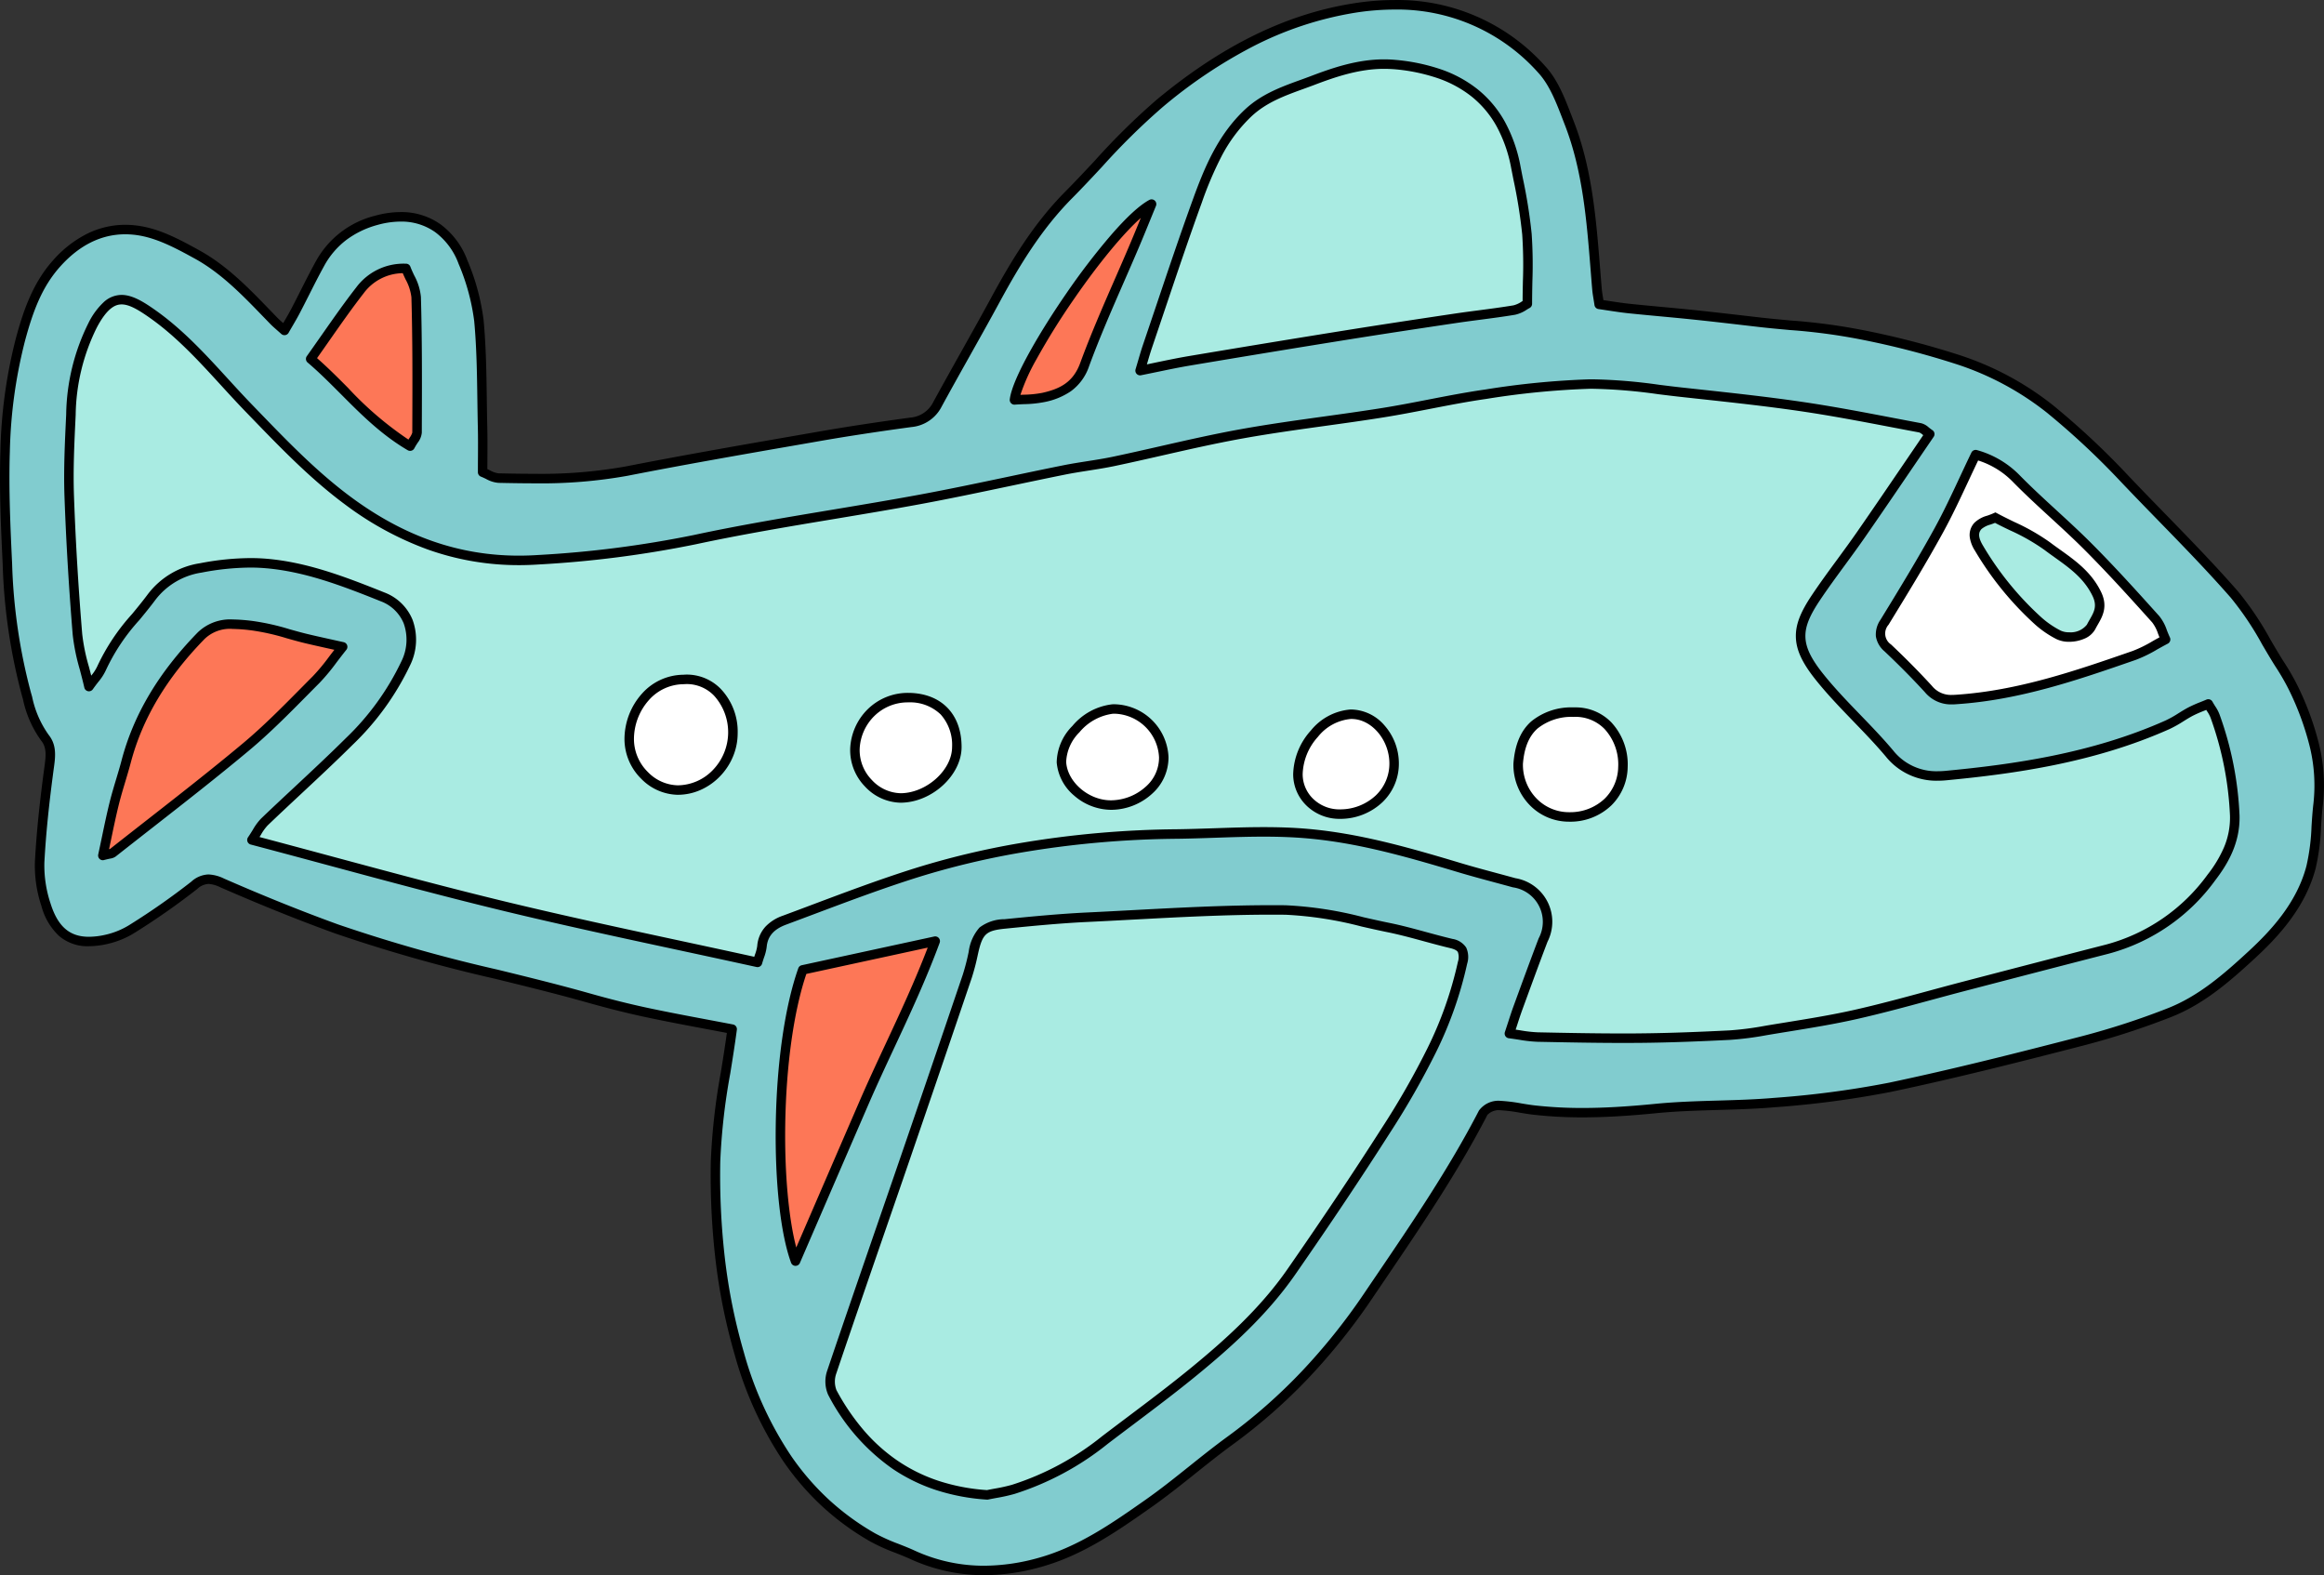 <svg xmlns="http://www.w3.org/2000/svg" width="367.669" height="249.165" viewBox="0 0 367.669 249.165"><rect x="0" y="0" width="367.669" height="249.165" fill="#333333" stroke="none"/><g transform="translate(0.749 0.75)"><path d="M354.443,130.974a6.435,6.435,0,0,0-.717-1.376c-.135-.216-.283-.454-.44-.729l-.468-.822-.87.37c-.316.134-.621.256-.919.376a20.527,20.527,0,0,0-1.947.861c-.555.292-1.083.62-1.593.937a17.2,17.2,0,0,1-2.006,1.127c-11.653,5.2-24.091,6.936-34.719,7.946a8.648,8.648,0,0,1-8-3.083c-1.657-1.978-3.473-3.857-5.227-5.674-2-2.068-4.063-4.207-5.864-6.463-3.753-4.7-3.413-6.946-.489-11.3,1.263-1.881,2.632-3.749,3.955-5.557,1.047-1.429,2.131-2.907,3.162-4.393,2.541-3.661,4.992-7.262,7.586-11.073q1.63-2.394,3.281-4.816l.6-.883-.887-.6c-.219-.147-.4-.292-.565-.421a3.1,3.1,0,0,0-1.339-.729q-2.177-.406-4.354-.825c-4.625-.883-9.409-1.8-14.153-2.5-5.513-.818-11.14-1.429-16.582-2.02l-2.825-.307c-1.18-.13-2.362-.277-3.543-.423a80.82,80.82,0,0,0-11.064-.863,130.108,130.108,0,0,0-16.553,1.617c-3.026.431-6.068,1.023-9.009,1.593-2.379.462-4.841.94-7.264,1.328-3.1.495-6.259.934-9.319,1.359-4.264.593-8.673,1.2-12.989,1.979s-8.65,1.76-12.844,2.714c-2.44.554-4.963,1.128-7.449,1.653-1.352.285-2.756.5-4.114.718-1.253.2-2.549.4-3.824.656-2.883.579-5.76,1.186-8.638,1.792-4.659.982-9.477,2-14.232,2.874-4.475.825-9.045,1.587-13.464,2.323-7.256,1.209-14.758,2.46-22.078,4.03a168.822,168.822,0,0,1-24.613,3.155c-10.5.7-20.1-2.264-29.325-9.074-5.332-3.936-9.976-8.739-14.467-13.383l-1.106-1.144c-1.318-1.36-2.626-2.789-3.89-4.172-3.513-3.841-7.146-7.814-11.541-10.91-2.177-1.534-4.314-2.867-6.5-2.342-1.685.405-3.128,1.842-4.543,4.523a33.686,33.686,0,0,0-3.544,14.557l-.018.4c-.2,4.146-.4,8.434-.249,12.66.254,7.1.693,14.453,1.3,21.847a32.075,32.075,0,0,0,1.12,5.506c.241.919.492,1.869.724,2.886l.532,2.329,1.373-1.955c.309-.439.595-.809.851-1.141a8.663,8.663,0,0,0,1.256-1.954,31.156,31.156,0,0,1,5.235-7.827c.854-1.037,1.738-2.109,2.556-3.218a11.006,11.006,0,0,1,7.117-4.189,37.385,37.385,0,0,1,10.011-.692c6.064.509,11.8,2.658,18.133,5.2a5.993,5.993,0,0,1,3.475,3.327,7.382,7.382,0,0,1-.376,5.8,41.116,41.116,0,0,1-8.733,12.048c-2.628,2.608-5.387,5.185-8.055,7.676-1.75,1.634-3.559,3.323-5.319,5.01a8.988,8.988,0,0,0-1.355,1.836c-.217.351-.46.743-.756,1.178l-.844,1.241,1.451.383q6.274,1.658,12.414,3.323c9.436,2.541,18.348,4.943,27.5,7.158,9.221,2.231,18.672,4.263,27.812,6.229q6.132,1.318,12.291,2.663l.972.214.277-.955c.1-.35.2-.659.3-.943a7.713,7.713,0,0,0,.445-1.78c.14-1.562,1.025-2.564,2.869-3.249q2.205-.819,4.407-1.65c5.374-2.021,10.93-4.11,16.477-5.853a126.471,126.471,0,0,1,16.224-3.88,154.525,154.525,0,0,1,24.625-2.181c2.02-.026,4.069-.1,6.05-.163a120.157,120.157,0,0,1,14.439.092c7.924.693,15.426,2.806,23.71,5.292,2.017.605,4.079,1.161,6.072,1.7q1.391.375,2.781.755a5.2,5.2,0,0,1,3.874,7.656c-1.328,3.488-2.63,7.05-3.889,10.494l-.11.3c-.292.8-.552,1.605-.854,2.536-.15.464-.311.96-.491,1.506l-.406,1.222,1.277.165c.583.075,1.12.158,1.624.236a22.334,22.334,0,0,0,2.972.329c4.171.086,8.807.181,13.455.181q1.352,0,2.7-.011c5.025-.044,10.029-.265,14.26-.474a50.315,50.315,0,0,0,5.845-.746c1.152-.194,2.3-.381,3.458-.568,3.584-.581,7.288-1.183,10.9-2,3.88-.879,7.776-1.935,11.543-2.956,1.84-.5,3.679-1,5.523-1.479q11.373-2.965,22.752-5.9a30.9,30.9,0,0,0,16.993-11.689c1.891-2.471,4.045-5.9,3.927-10.479a53.687,53.687,0,0,0-3.172-16.053M258.7,139.346c-.1,3.95-3.109,6.77-7.313,6.857a6.873,6.873,0,0,1-4.979-1.976,7.322,7.322,0,0,1-2.16-5.278c.361-4.829,2.734-7.05,7.69-7.2a6.1,6.1,0,0,1,4.628,1.755,7.925,7.925,0,0,1,2.134,5.843m-36.2-.633c.056,3.931-3.138,6.959-7.429,7.043a5.659,5.659,0,0,1-4.11-1.586A5.118,5.118,0,0,1,209.4,140.5c-.009-3.994,3.743-8.32,7.3-8.415h.112a5.106,5.106,0,0,1,3.5,1.527,7.246,7.246,0,0,1,2.183,5.1m-36.44-.865a5.8,5.8,0,0,1-2.007,4.409,7.983,7.983,0,0,1-5.136,2.068c-3.394.089-6.753-2.716-6.925-5.785A6.7,6.7,0,0,1,174,134.094a7.961,7.961,0,0,1,5.045-2.834q.134-.006.268-.006a6.717,6.717,0,0,1,4.514,1.838,6.845,6.845,0,0,1,2.228,4.756m-44.846,3.41a6.44,6.44,0,0,1-1.894-4.742,7.354,7.354,0,0,1,7.351-7.062h.147c4.14.081,6.51,2.545,6.5,6.761-.006,3.448-3.837,6.908-7.734,6.985a6.056,6.056,0,0,1-4.372-1.943M103.611,135c.046-4.642,3.428-8.419,7.54-8.419l.092,0c.157-.013.313-.021.469-.021a5.639,5.639,0,0,1,3.825,1.542,7.9,7.9,0,0,1,2.35,5.947,8,8,0,0,1-7.655,7.9h-.009a6.477,6.477,0,0,1-4.5-2.016A7.016,7.016,0,0,1,103.611,135" transform="translate(-3.749 -18.793)" fill="#a9ebe2"/><path d="M282.506,206.046c-1.372-.325-2.767-.705-4.116-1.072-1.925-.524-3.916-1.066-5.918-1.472-1.329-.27-2.69-.578-4.006-.877a59.775,59.775,0,0,0-12.387-1.91c-8.108-.09-16.348.347-24.313.773-2.372.127-4.744.254-7.116.367-4.312.206-8.655.621-13.1,1.064-3.9.389-5.069,1.45-5.956,5.4l-.029.132a34.416,34.416,0,0,1-.91,3.487c-3.326,9.811-6.625,19.478-9.807,28.734q-1.9,5.542-3.822,11.082c-2.574,7.454-5.237,15.162-7.806,22.761a5.51,5.51,0,0,0,.152,4.059c5.589,10.381,14.132,16.024,25.389,16.773l.145.01.142-.03c.423-.089.85-.167,1.276-.246a28.457,28.457,0,0,0,2.909-.646,45.642,45.642,0,0,0,14.833-7.964q2-1.522,4.005-3.027c3.413-2.568,6.942-5.224,10.3-7.987,5.1-4.194,10.928-9.356,15.431-15.838,5.651-8.137,10.536-15.442,14.932-22.333,5.135-8.05,10.182-16.886,12.32-26.947.348-1.636.372-3.6-2.557-4.3" transform="translate(-53.39 -58.584)" fill="#a9ebe2"/><path d="M253.21,57.072c-.274.8-.506,1.6-.775,2.516-.13.442-.266.909-.418,1.411l-.512,1.695,1.736-.346c.93-.186,1.817-.37,2.675-.547,1.753-.363,3.41-.707,5.053-.984,8.378-1.408,16.537-2.75,24.253-3.987,6.145-.984,12.179-1.894,17.784-2.73,1.294-.193,2.59-.363,3.888-.532,1.808-.237,3.676-.482,5.514-.788a5.591,5.591,0,0,0,1.976-.856c.145-.089.276-.172.392-.229l.588-.293v-.658c0-1.195.023-2.362.045-3.51a72.81,72.81,0,0,0-.114-7.6,82.532,82.532,0,0,0-1.42-8.911q-.175-.886-.346-1.771c-2.008-10.42-8.559-16.016-20.028-17.106-4.994-.476-9.43,1.011-13.548,2.575-.557.212-1.119.415-1.68.619-3.066,1.111-6.236,2.26-8.9,4.761-4.32,4.062-6.455,9.279-8.272,14.275-2.023,5.564-3.941,11.265-5.8,16.778q-1.046,3.108-2.1,6.215" transform="translate(-73.412 -3.432)" fill="#a9ebe2"/><path d="M418.569,125.607l-.2.331a3.827,3.827,0,0,0,.691,5.372c2.361,2.233,4.449,4.346,6.384,6.459a5.648,5.648,0,0,0,4.543,2.02c.208,0,.423-.008.644-.022,10.127-.655,19.471-3.9,28.507-7.034a21.367,21.367,0,0,0,3.458-1.687c.527-.3,1.068-.6,1.641-.9l.91-.471-.438-.927c-.177-.374-.323-.746-.464-1.1a7.532,7.532,0,0,0-1.267-2.347c-3.588-4-7.112-7.888-10.788-11.568-1.769-1.771-3.636-3.486-5.443-5.144-1.994-1.83-4.055-3.723-5.967-5.678a15.349,15.349,0,0,0-6.765-3.95l-.875-.274-.4.826c-.627,1.3-1.226,2.58-1.818,3.846-1.316,2.816-2.558,5.476-3.98,8.066-2.635,4.8-5.552,9.571-8.372,14.181m16.281-13.654a3.618,3.618,0,0,1,1.3-.629c.193-.069.392-.139.592-.217.76.4,1.521.768,2.261,1.129a32.073,32.073,0,0,1,5.35,3.036c.542.411,1.1.807,1.651,1.2,2.363,1.688,4.595,3.283,5.908,6,.7,1.45.217,2.287-.448,3.446-.155.269-.309.538-.448.812a2.057,2.057,0,0,1-1.2.816,3.658,3.658,0,0,1-2.534-.028,14.152,14.152,0,0,1-2.919-1.99,48.438,48.438,0,0,1-9.217-11.3c-.828-1.365-.631-1.9-.295-2.285" transform="translate(-121.886 -28.806)" fill="#fff"/><path d="M53.94,149.373q.944-.954,1.889-1.9a32.351,32.351,0,0,0,2.753-3.307c.467-.612.967-1.268,1.537-1.977l1.064-1.327-1.659-.374c-.832-.188-1.575-.353-2.259-.5-1.352-.3-2.471-.548-3.584-.818-.9-.218-1.823-.477-2.714-.728A37.087,37.087,0,0,0,44.94,137.1l-.126-.014c-2.743-.3-6.156-.663-8.722,1.975-6.2,6.379-10.156,13.024-12.083,20.315-.262.991-.564,2-.857,2.974-.361,1.205-.735,2.451-1.045,3.7-.443,1.791-.822,3.6-1.224,5.524-.183.876-.372,1.78-.576,2.725l-.364,1.686,1.67-.434c.42-.109.717-.173.933-.22a2.257,2.257,0,0,0,1.023-.393q2.9-2.287,5.814-4.556c5.042-3.939,10.256-8.011,15.253-12.184,3.288-2.746,6.347-5.838,9.305-8.827" transform="translate(-5.821 -39.954)" fill="#fd7757"/><path d="M191.146,225.611c2.478-5.311,5.04-10.8,7.207-16.665l.671-1.817L175.6,212.208l-.2.558c-4.632,13.088-4.569,37.456-1.139,46.792l.916,2.5,4.487-10.374c2.483-5.741,4.936-11.416,7.4-17.09,1.3-3,2.718-6.041,4.088-8.977" transform="translate(-50.145 -60.459)" fill="#fd7757"/><path d="M72.358,78.6c3.142,3.157,6.391,6.423,10.6,8.887l.954.559.52-.976c.176-.331.356-.61.513-.854a3.312,3.312,0,0,0,.707-1.768l0-1.39c.024-6.583.049-13.39-.145-20.088a9.106,9.106,0,0,0-1.1-3.55c-.217-.464-.421-.9-.58-1.328l-.255-.684-.729-.007a9.715,9.715,0,0,0-8.135,3.889c-1.876,2.41-3.6,4.874-5.429,7.484-.778,1.111-1.567,2.238-2.383,3.381l-.567.8.745.632c1.842,1.561,3.589,3.318,5.28,5.017" transform="translate(-19.362 -16.755)" fill="#fd7757"/><path d="M226.611,75.53a18.6,18.6,0,0,0,3.308-.341c2.763-.623,5.787-1.8,7.269-5.845,1.645-4.485,3.6-8.96,5.489-13.286.845-1.936,1.691-3.873,2.514-5.817.608-1.437,1.2-2.881,1.787-4.326l1.914-4.669-2.606,1.392c-6.547,3.5-21.508,25.77-22.243,31.783l-.158,1.289,1.3-.1c.479-.038.957-.058,1.432-.078" transform="translate(-65.35 -12.039)" fill="#fd7757"/><path d="M115.083,162.037c-4.423-.852-8.927-1.653-13.4-2.6-3.126-.664-6.231-1.452-9.307-2.322-13.268-3.749-26.892-6.219-39.887-10.928-6.107-2.213-12.134-4.669-18.087-7.269-1.764-.77-2.8-.934-4.418.374a111.257,111.257,0,0,1-9.756,6.832A13.068,13.068,0,0,1,16,147.855c-4.979,1.087-7.924-.553-9.469-5.462a19.7,19.7,0,0,1-1.012-6.8c.273-5.11.856-10.212,1.546-15.287.222-1.634.317-3.087-.719-4.37-1.661-2.058-2.226-4.465-2.937-6.961A90.162,90.162,0,0,1,.424,88.444C-.139,76.584-.656,64.637,2.487,52.955c1.175-4.369,2.634-8.6,5.739-12.058,3.6-4.011,8.132-6.078,13.407-5.1,3.06.569,6.009,2.169,8.79,3.7,4.754,2.617,8.385,6.639,12.13,10.482.443.454.941.854,1.7,1.536.646-1.128,1.227-2.073,1.74-3.053,1.309-2.5,2.53-5.052,3.892-7.526A13.933,13.933,0,0,1,58.8,34.094c6.2-1.712,11.321.607,13.7,6.628a34.351,34.351,0,0,1,2.511,9.247c.521,5.6.445,11.265.58,16.9.055,2.294.009,4.589.009,7.076a8.61,8.61,0,0,0,2.5.921c6.8.141,13.569.215,20.315-1.108,10.156-1.993,20.361-3.74,30.558-5.515,4.772-.831,9.567-1.542,14.366-2.193a5.212,5.212,0,0,0,4.224-2.869c3.014-5.524,6.157-10.977,9.159-16.507,3.252-5.988,6.782-11.758,11.626-16.633,4.776-4.806,9.136-10.1,14.319-14.409C191.643,8.181,201.7,2.4,213.427.529c11.455-1.828,21.742,1.006,29.753,9.712,2.063,2.242,3.181,5.478,4.326,8.416,3.3,8.468,3.644,17.47,4.411,26.386.055.627.182,1.248.346,2.341,1.56.222,3.148.5,4.746.665,3.413.359,6.835.639,10.248,1,3.438.36,6.87.77,10.3,1.166,5.326.613,10.738.821,15.958,1.936,10.624,2.27,21.217,4.6,30.066,11.8a122.792,122.792,0,0,1,11.71,10.935c5.816,6.139,11.89,12.048,17.451,18.407,2.8,3.206,4.735,7.178,7.033,10.822a38.289,38.289,0,0,1,2.29,3.954c2.765,5.83,4.711,11.842,3.923,18.444-.394,3.3-.283,6.721-1.117,9.9-1.475,5.617-5.173,9.977-9.359,13.845-3.963,3.663-8.072,7.248-13.174,9.224a121.151,121.151,0,0,1-13.447,4.375c-10.172,2.626-20.363,5.217-30.639,7.383a151.624,151.624,0,0,1-18.27,2.418c-6.239.536-12.546.326-18.775.941a91.164,91.164,0,0,1-19.183.256c-1.9-.213-3.79-.689-5.692-.74a3.118,3.118,0,0,0-2.442,1.157c-5.26,10.173-11.8,19.53-18.2,28.984a90.751,90.751,0,0,1-21.8,22.849c-4.422,3.218-8.531,6.874-13,10.013-5.338,3.745-10.693,7.488-17.155,9.285-6.915,1.923-13.591,1.767-20.16-1.227-2.079-.947-4.308-1.616-6.279-2.743-11.367-6.5-17.5-16.885-21.075-29.03a101.5,101.5,0,0,1-3.769-30.421c.113-6.743,1.638-13.462,2.63-20.941M348.615,110.6c-1.011.429-1.932.75-2.786,1.2-1.243.655-2.383,1.523-3.661,2.093-11.151,4.978-23.032,6.891-35.051,8.033a9.733,9.733,0,0,1-8.91-3.458c-3.523-4.2-7.691-7.877-11.107-12.157-3.957-4.958-3.8-7.7-.54-12.558,2.274-3.388,4.8-6.609,7.126-9.963,3.628-5.224,7.185-10.5,10.864-15.883-.689-.465-1.064-.9-1.505-.986-6.148-1.149-12.284-2.4-18.468-3.319-6.429-.953-12.9-1.612-19.366-2.322-4.819-.528-9.658-1.349-14.477-1.28a129.977,129.977,0,0,0-16.419,1.606c-5.447.777-10.821,2.049-16.256,2.918-7.418,1.186-14.9,2.008-22.288,3.335-6.8,1.219-13.5,2.934-20.26,4.36-2.629.554-5.313.846-7.948,1.377-7.633,1.534-15.231,3.258-22.887,4.67-11.826,2.18-23.762,3.826-35.512,6.347A172.3,172.3,0,0,1,84.4,87.791c-11.231.753-21.016-2.628-30.027-9.279-5.836-4.307-10.719-9.5-15.705-14.642C33.7,58.748,29.26,53.054,23.387,48.916c-3.872-2.728-6.478-3.9-9.489,1.808a33.061,33.061,0,0,0-3.422,14.112c-.2,4.319-.421,8.654-.267,12.968q.391,10.909,1.3,21.8c.212,2.573,1.1,5.089,1.821,8.242a18.907,18.907,0,0,0,1.993-2.889c1.794-4.366,5.19-7.579,7.92-11.272a12.117,12.117,0,0,1,7.776-4.6,38.888,38.888,0,0,1,10.3-.707c6.44.541,12.5,2.888,18.44,5.276C64.1,95.4,65.4,99.876,63.421,104.207a42.3,42.3,0,0,1-8.95,12.361c-4.364,4.331-8.946,8.443-13.387,12.7a19.749,19.749,0,0,0-1.967,2.845c13.623,3.6,26.7,7.283,39.9,10.476,13.25,3.206,26.618,5.923,40.08,8.887a15.614,15.614,0,0,0,.707-2.522c.2-2.261,1.683-3.455,3.558-4.151,6.951-2.582,13.867-5.3,20.936-7.521a127.169,127.169,0,0,1,16.361-3.914,156.72,156.72,0,0,1,24.793-2.2c6.867-.09,13.733-.666,20.6-.067,8.2.717,16.075,2.978,23.923,5.333,2.924.877,5.885,1.634,8.829,2.447,4.537,1.252,6.253,4.681,4.585,9.057-1.365,3.582-2.679,7.182-3.994,10.782-.43,1.176-.794,2.377-1.336,4.012,1.779.229,3.128.528,4.482.555,5.375.11,10.751.217,16.126.169,4.741-.042,9.482-.238,14.217-.472a49.317,49.317,0,0,0,5.722-.731c4.774-.806,9.58-1.488,14.3-2.557,5.719-1.3,11.356-2.947,17.033-4.426q11.374-2.966,22.755-5.9a29.889,29.889,0,0,0,16.414-11.3c2.062-2.694,3.813-5.789,3.71-9.806a53.378,53.378,0,0,0-3.118-15.743,13.3,13.3,0,0,0-1.072-1.918M155.446,235.71c1.369-.285,2.764-.476,4.1-.871a45.1,45.1,0,0,0,14.491-7.79c4.776-3.642,9.641-7.179,14.279-10.991,5.641-4.636,11.041-9.589,15.232-15.624,5.1-7.342,10.1-14.761,14.909-22.3,5.282-8.281,10.1-16.811,12.177-26.6.382-1.8.009-2.624-1.762-3.044-3.346-.793-6.634-1.855-10-2.537-5.375-1.089-10.784-2.7-16.194-2.765-10.45-.119-20.913.639-31.366,1.139-4.355.208-8.7.627-13.042,1.06-3.509.351-4.249,1.122-5.025,4.581a36.192,36.192,0,0,1-.969,3.728q-4.875,14.378-9.808,28.737c-3.876,11.279-7.806,22.54-11.626,33.839a4.515,4.515,0,0,0,.08,3.216c5.246,9.741,13.189,15.462,24.525,16.216m85.444-188.4c0-3.877.235-7.47-.066-11.017a101.652,101.652,0,0,0-1.751-10.571c-2.03-10.539-8.814-15.273-19.086-16.25-4.659-.443-8.922.936-13.07,2.511-3.538,1.343-7.254,2.366-10.226,5.161-4.118,3.873-6.162,8.809-8,13.865-2.767,7.608-5.28,15.307-7.888,22.972-.4,1.171-.722,2.369-1.182,3.892,2.854-.569,5.3-1.122,7.76-1.536q12.124-2.038,24.261-3.988c5.925-.95,11.859-1.847,17.8-2.732,3.124-.466,6.269-.8,9.383-1.318a7.248,7.248,0,0,0,2.068-.989M341.861,100.4a13.63,13.63,0,0,0-1.561-3.2c-3.509-3.909-7.037-7.811-10.748-11.527S321.8,78.6,318.133,74.848a14.454,14.454,0,0,0-6.323-3.679c-2.007,4.157-3.737,8.158-5.823,11.962-2.71,4.939-5.659,9.749-8.6,14.556a2.8,2.8,0,0,0,.516,4.046c2.217,2.1,4.377,4.263,6.437,6.513a4.761,4.761,0,0,0,4.335,1.656c9.846-.637,19.038-3.788,28.227-6.977a41.023,41.023,0,0,0,4.96-2.524M15.524,134.571a7.307,7.307,0,0,0,1.565-.418c7.035-5.549,14.169-10.981,21.044-16.722,3.934-3.286,7.494-7.029,11.123-10.666,1.386-1.389,2.495-3.055,4.213-5.2-2.485-.56-4.179-.919-5.86-1.326-2.869-.694-5.7-1.728-8.6-2.04-2.716-.292-5.734-.657-7.973,1.645-5.513,5.668-9.77,12.1-11.818,19.846-.59,2.232-1.343,4.422-1.9,6.662-.639,2.58-1.14,5.193-1.793,8.218m110.732,18.09c-4.547,12.847-4.461,37.04-1.143,46.072,3.667-8.477,7.242-16.752,10.826-25.025,3.633-8.383,7.911-16.495,11.274-25.589l-20.957,4.543M64.133,69.816c.539-1.01,1.093-1.567,1.095-2.126.025-7.148.067-14.3-.14-21.444-.044-1.539-1.059-3.051-1.614-4.538a8.6,8.6,0,0,0-7.285,3.48c-2.665,3.423-5.081,7.039-7.786,10.83,5.252,4.454,9.368,10.072,15.73,13.8m117.3-38.281c-6.1,3.26-20.986,25.22-21.69,30.975a32.75,32.75,0,0,0,4.589-.4c2.949-.665,5.285-1.846,6.506-5.175,2.38-6.491,5.324-12.776,8.022-19.151.878-2.075,1.716-4.167,2.573-6.252" transform="translate(0 0)" fill="#81cccf"/><path d="M154.959,248.415a28.024,28.024,0,0,1-11.695-2.561c-.765-.349-1.573-.667-2.354-.976a30.526,30.526,0,0,1-3.986-1.8,41.694,41.694,0,0,1-7.725-5.672,42.521,42.521,0,0,1-5.981-6.951,57.969,57.969,0,0,1-7.716-16.847,92.418,92.418,0,0,1-3.067-15.209,116.057,116.057,0,0,1-.732-15.436,100.181,100.181,0,0,1,1.6-14.155c.321-2,.651-4.061.942-6.17-1.092-.209-2.2-.417-3.271-.619-3.1-.583-6.3-1.185-9.446-1.854-2.979-.633-6.039-1.4-9.355-2.334-4.811-1.36-9.758-2.572-14.541-3.745a247.3,247.3,0,0,1-25.4-7.2c-5.719-2.072-11.65-4.456-18.131-7.287a4.929,4.929,0,0,0-1.86-.532,2.829,2.829,0,0,0-1.785.8,113.55,113.55,0,0,1-9.821,6.879,13.894,13.894,0,0,1-4.471,1.837,13.5,13.5,0,0,1-2.851.338,6.9,6.9,0,0,1-4.679-1.59,9.872,9.872,0,0,1-2.814-4.718,20.171,20.171,0,0,1-1.045-7.064c.239-4.476.717-9.21,1.552-15.348.2-1.506.293-2.742-.56-3.8a17.039,17.039,0,0,1-2.88-6.536q-.1-.344-.195-.691a90.3,90.3,0,0,1-3.017-20.7C-.587,82.967-.883,76.72-.684,70.608A78,78,0,0,1,1.763,52.76C2.918,48.468,4.432,44,7.668,40.4a17.933,17.933,0,0,1,5.2-4.091,13.627,13.627,0,0,1,6.2-1.5,14.808,14.808,0,0,1,2.7.255c3.245.6,6.311,2.292,9.015,3.781,4.361,2.4,7.81,5.969,11.146,9.42q.579.6,1.159,1.2c.266.273.565.535.944.866l.027.024.149-.256c.4-.683.777-1.329,1.115-1.975.5-.959,1-1.944,1.482-2.9.774-1.53,1.574-3.111,2.418-4.644a14.726,14.726,0,0,1,9.379-7.209,15.149,15.149,0,0,1,4.019-.576,10.667,10.667,0,0,1,6.344,1.954,12.428,12.428,0,0,1,4.236,5.7,35.433,35.433,0,0,1,2.56,9.454c.388,4.173.448,8.433.506,12.552.02,1.444.042,2.937.076,4.4.038,1.576.029,3.132.019,4.779,0,.592-.007,1.2-.009,1.818.143.065.283.132.421.2a3.78,3.78,0,0,0,1.347.47c1.708.035,3.695.073,5.665.073a75.79,75.79,0,0,0,14.49-1.168c9.077-1.781,18.34-3.391,27.3-4.949l3.274-.569c4.277-.744,8.985-1.463,14.394-2.2a4.462,4.462,0,0,0,3.666-2.485c1.447-2.652,2.947-5.33,4.4-7.92,1.573-2.808,3.2-5.711,4.76-8.585,3.1-5.7,6.661-11.68,11.754-16.8,1.585-1.595,3.154-3.276,4.671-4.9a108.606,108.606,0,0,1,9.7-9.556c10.323-8.582,20.5-13.577,31.111-15.27a41.786,41.786,0,0,1,6.556-.538A31.271,31.271,0,0,1,243.732,9.733c1.961,2.131,3.07,5.011,4.143,7.8q.166.43.33.854c2.926,7.507,3.566,15.5,4.184,23.236.088,1.1.179,2.24.275,3.358.033.375.094.753.179,1.275.024.145.049.3.076.468l.925.139c1.062.162,2.161.328,3.244.442,1.717.181,3.468.344,5.161.5,1.667.156,3.391.317,5.087.494,2.686.281,5.412.6,8.047.9l2.265.262c1.636.188,3.313.341,4.934.489a94.248,94.248,0,0,1,11.095,1.458,132.68,132.68,0,0,1,15.788,4.078,47.3,47.3,0,0,1,14.594,7.874,123.221,123.221,0,0,1,11.781,11c1.953,2.061,3.97,4.133,5.921,6.136,3.858,3.961,7.847,8.058,11.551,12.292a48.986,48.986,0,0,1,5.132,7.63c.637,1.088,1.295,2.214,1.971,3.286l.117.185a37.077,37.077,0,0,1,2.216,3.848,46.163,46.163,0,0,1,3.346,9.079,27.361,27.361,0,0,1,.644,9.775c-.135,1.128-.211,2.3-.285,3.433a34.807,34.807,0,0,1-.851,6.569c-1.646,6.268-5.982,10.884-9.576,14.205-4.1,3.789-8.21,7.358-13.412,9.372a122.423,122.423,0,0,1-13.53,4.4c-10.292,2.657-20.382,5.222-30.672,7.391a153.151,153.151,0,0,1-18.36,2.432c-2.984.256-6.023.345-8.962.43-3.224.094-6.558.19-9.8.51-4.574.451-8.281.661-11.666.661a68.346,68.346,0,0,1-7.674-.407c-.748-.084-1.5-.208-2.22-.327a25.066,25.066,0,0,0-3.408-.408h-.031a2.52,2.52,0,0,0-1.725.752c-4.741,9.17-10.6,17.8-16.274,26.154q-.986,1.452-1.971,2.905a98.076,98.076,0,0,1-9.973,12.473,87.652,87.652,0,0,1-12.007,10.562c-2.019,1.469-4.012,3.062-5.938,4.6-2.281,1.823-4.64,3.709-7.076,5.418-5.291,3.713-10.763,7.552-17.385,9.393A33.632,33.632,0,0,1,154.959,248.415ZM32.242,137.57a6.172,6.172,0,0,1,2.461.657c6.452,2.818,12.353,5.19,18.042,7.252a246.159,246.159,0,0,0,25.244,7.153c4.8,1.176,9.755,2.391,14.592,3.758,3.284.928,6.313,1.684,9.259,2.31,3.132.665,6.324,1.266,9.412,1.847,1.305.246,2.655.5,3.974.754a.75.75,0,0,1,.6.835c-.315,2.375-.685,4.682-1.043,6.912a99.085,99.085,0,0,0-1.581,13.943,114.546,114.546,0,0,0,.722,15.236,90.908,90.908,0,0,0,3.016,14.961,56.5,56.5,0,0,0,7.511,16.418,41.021,41.021,0,0,0,5.769,6.705,40.2,40.2,0,0,0,7.447,5.467,28.969,28.969,0,0,0,3.791,1.705c.8.315,1.626.641,2.426,1.006a26.174,26.174,0,0,0,11.073,2.426,32.135,32.135,0,0,0,8.575-1.239c6.374-1.773,11.738-5.536,16.925-9.176,2.4-1.683,4.738-3.553,7-5.362,1.94-1.551,3.946-3.154,5.992-4.643a86.148,86.148,0,0,0,11.8-10.381,96.569,96.569,0,0,0,9.819-12.282q.984-1.455,1.972-2.907c5.645-8.314,11.483-16.91,16.183-26a3.826,3.826,0,0,1,3.128-1.562,26.569,26.569,0,0,1,3.613.428c.7.117,1.433.237,2.143.317a66.875,66.875,0,0,0,7.507.4c3.335,0,6.995-.208,11.518-.654,3.3-.325,6.657-.423,9.907-.517,2.918-.085,5.935-.172,8.877-.425a151.862,151.862,0,0,0,18.179-2.4c10.26-2.163,20.332-4.723,30.606-7.376a120.924,120.924,0,0,0,13.363-4.349c4.956-1.919,8.947-5.388,12.935-9.075,3.444-3.183,7.6-7.592,9.143-13.485a33.179,33.179,0,0,0,.805-6.285c.075-1.153.153-2.345.292-3.513a25.889,25.889,0,0,0-.614-9.248,44.722,44.722,0,0,0-3.242-8.786,35.95,35.95,0,0,0-2.13-3.69l-.117-.186c-.69-1.093-1.354-2.23-2-3.328a47.877,47.877,0,0,0-4.966-7.4c-3.677-4.2-7.652-8.286-11.5-12.234-1.954-2.007-3.975-4.082-5.935-6.151a121.749,121.749,0,0,0-11.639-10.869,45.833,45.833,0,0,0-14.14-7.621,131.527,131.527,0,0,0-15.609-4.028,93.13,93.13,0,0,0-10.917-1.432c-1.63-.149-3.316-.3-4.97-.493l-2.266-.263c-2.632-.306-5.353-.622-8.031-.9-1.687-.177-3.407-.337-5.07-.493-1.7-.158-3.452-.322-5.178-.5-1.117-.117-2.233-.287-3.312-.451-.481-.073-.978-.149-1.461-.217a.75.75,0,0,1-.636-.632c-.058-.384-.111-.711-.158-1-.087-.534-.156-.955-.193-1.387-.1-1.123-.188-2.264-.276-3.368-.61-7.625-1.24-15.509-4.086-22.81q-.166-.426-.332-.86c-1.022-2.655-2.079-5.4-3.847-7.321a29.825,29.825,0,0,0-22.764-10,40.285,40.285,0,0,0-6.319.519A54.364,54.364,0,0,0,197.36,6.656a77.213,77.213,0,0,0-14.2,9.556,107.484,107.484,0,0,0-9.563,9.426c-1.525,1.634-3.1,3.323-4.7,4.935-4.959,4.99-8.458,10.861-11.5,16.462-1.565,2.883-3.194,5.79-4.77,8.6-1.449,2.586-2.947,5.261-4.39,7.906A5.964,5.964,0,0,1,143.45,66.8c-5.39.732-10.08,1.448-14.338,2.189l-3.274.57c-8.951,1.556-18.207,3.165-27.267,4.943a77.2,77.2,0,0,1-14.779,1.2c-1.984,0-3.98-.038-5.7-.074A4.843,4.843,0,0,1,76.131,75c-.26-.124-.528-.253-.792-.354a.75.75,0,0,1-.481-.7c0-.793,0-1.571.009-2.324.01-1.636.019-3.181-.018-4.734-.035-1.473-.056-2.97-.077-4.417-.058-4.09-.118-8.32-.5-12.435A34.057,34.057,0,0,0,71.81,41,10.96,10.96,0,0,0,68.1,35.97,9.2,9.2,0,0,0,62.624,34.3a13.653,13.653,0,0,0-3.62.521,14.567,14.567,0,0,0-4.941,2.368A12.92,12.92,0,0,0,50.541,41.3c-.831,1.509-1.625,3.079-2.393,4.6-.484.957-.984,1.946-1.491,2.914-.355.678-.741,1.338-1.149,2.037-.195.333-.4.678-.6,1.04a.75.75,0,0,1-1.153.185c-.262-.236-.5-.441-.7-.622-.4-.353-.723-.632-1.03-.948q-.583-.6-1.163-1.2c-3.259-3.371-6.628-6.857-10.791-9.148C27.457,38.724,24.5,37.1,21.5,36.539a13.307,13.307,0,0,0-2.43-.23c-3.791,0-7.251,1.712-10.282,5.089C5.927,44.58,4.49,48.4,3.211,53.15a76.535,76.535,0,0,0-2.4,17.507c-.2,6.052.1,12.267.357,17.751A88.862,88.862,0,0,0,4.134,108.77q.1.35.2.7a15.905,15.905,0,0,0,2.6,6c1.225,1.517,1.115,3.2.879,4.942-.829,6.1-1.3,10.792-1.54,15.226a18.959,18.959,0,0,0,.978,6.533c1.145,3.637,3.014,5.258,6.062,5.258a12.017,12.017,0,0,0,2.532-.3,12.358,12.358,0,0,0,3.977-1.631,112.365,112.365,0,0,0,9.69-6.785A4.231,4.231,0,0,1,32.242,137.57Zm123.2,98.889-.05,0a32.874,32.874,0,0,1-8.061-1.518,27.624,27.624,0,0,1-6.855-3.347,32.4,32.4,0,0,1-10.219-11.744,5.261,5.261,0,0,1-.13-3.812c2.568-7.6,5.23-15.305,7.8-22.758,1.255-3.632,2.552-7.388,3.822-11.084,3.163-9.2,6.463-18.871,9.807-28.734a34.522,34.522,0,0,0,.919-3.524l.029-.127a7.148,7.148,0,0,1,1.709-3.842,6.589,6.589,0,0,1,3.973-1.322c4.431-.442,8.765-.857,13.081-1.063,2.37-.113,4.781-.242,7.113-.367,7.228-.386,14.7-.785,22.058-.785.755,0,1.508,0,2.239.013a59.52,59.52,0,0,1,12.316,1.9c1.32.3,2.684.608,4.019.879,1.992.4,3.978.945,5.9,1.468,1.351.368,2.748.748,4.126,1.075a3.182,3.182,0,0,1,2.173,1.372,3.591,3.591,0,0,1,.151,2.558,61.309,61.309,0,0,1-4.946,14.034,127.834,127.834,0,0,1-7.332,12.81c-4.4,6.9-9.281,14.2-14.926,22.322-4.482,6.452-10.286,11.6-15.372,15.775-3.355,2.758-6.88,5.41-10.289,7.976-1.317.991-2.679,2.016-4.011,3.032a45.35,45.35,0,0,1-14.733,7.913,28.3,28.3,0,0,1-2.881.639c-.421.078-.857.159-1.279.247A.749.749,0,0,1,155.446,236.46Zm45-92.528c-7.317,0-14.77.4-21.978.783-2.334.125-4.747.254-7.122.367-4.279.2-8.593.617-13,1.057-3.118.312-3.649.8-4.367,4l-.028.127a35.649,35.649,0,0,1-.963,3.678c-3.345,9.865-6.645,19.535-9.809,28.74-1.27,3.7-2.568,7.453-3.823,11.086-2.574,7.451-5.235,15.156-7.8,22.749a3.8,3.8,0,0,0,.03,2.62,35.528,35.528,0,0,0,4.358,6.4,27.51,27.51,0,0,0,5.38,4.81,26.122,26.122,0,0,0,6.484,3.165,31.322,31.322,0,0,0,7.592,1.439c.4-.083.813-.159,1.209-.232a26.761,26.761,0,0,0,2.729-.6,43.915,43.915,0,0,0,14.249-7.667c1.336-1.019,2.7-2.045,4.019-3.038,3.4-2.556,6.908-5.2,10.239-7.936,5.007-4.115,10.715-9.17,15.092-15.472,5.633-8.109,10.5-15.395,14.893-22.273a126.442,126.442,0,0,0,7.246-12.657,59.834,59.834,0,0,0,4.829-13.692,2.41,2.41,0,0,0,0-1.521c-.055-.1-.223-.4-1.205-.637-1.4-.332-2.811-.716-4.174-1.087-1.9-.517-3.858-1.051-5.8-1.445-1.352-.274-2.725-.585-4.053-.886a58.413,58.413,0,0,0-12-1.864C201.943,143.935,201.2,143.931,200.447,143.931Zm-75.334,55.552h-.021a.75.75,0,0,1-.683-.491c-1.656-4.508-2.562-12.685-2.424-21.875.146-9.714,1.445-18.719,3.564-24.706a.75.75,0,0,1,.548-.483l10.078-2.184,10.879-2.358a.75.75,0,0,1,.862.993c-2.163,5.85-4.722,11.336-7.2,16.641-1.371,2.939-2.789,5.978-4.092,8.986-2.529,5.836-5,11.542-7.608,17.583l-3.218,7.442A.75.75,0,0,1,125.113,199.483Zm1.713-46.178c-1.986,5.838-3.2,14.488-3.341,23.834-.116,7.7.541,14.878,1.744,19.437l2.414-5.583c2.612-6.041,5.079-11.747,7.608-17.584,1.312-3.027,2.734-6.075,4.109-9.024,2.279-4.886,4.63-9.926,6.666-15.242l-9.533,2.066Zm129.135,10.916c-4.626,0-9.313-.1-13.446-.181a22.03,22.03,0,0,1-2.927-.324c-.517-.08-1.051-.162-1.635-.237a.75.75,0,0,1-.616-.98c.183-.551.343-1.045.5-1.522.3-.923.557-1.72.846-2.511l.135-.37c1.25-3.421,2.542-6.958,3.863-10.421a5.511,5.511,0,0,0-4.084-8.067c-.935-.258-1.888-.515-2.81-.763-1.982-.534-4.032-1.086-6.036-1.688-8.3-2.491-15.817-4.609-23.773-5.3-2.05-.179-4.274-.266-6.8-.266-2.554,0-5.157.088-7.675.173-1.98.067-4.028.136-6.046.163a154.734,154.734,0,0,0-24.675,2.185A126.771,126.771,0,0,0,144.518,138c-5.557,1.746-11.118,3.837-16.5,5.859-1.442.542-2.934,1.1-4.4,1.649-1.946.723-2.922,1.839-3.072,3.515a7.478,7.478,0,0,1-.431,1.709c-.1.3-.2.6-.3.954a.75.75,0,0,1-.882.524c-4.107-.9-8.27-1.8-12.3-2.665-9.137-1.964-18.584-4-27.8-6.226-9.158-2.216-18.075-4.618-27.515-7.162-4.041-1.089-8.219-2.214-12.4-3.318a.75.75,0,0,1-.429-1.147c.3-.437.545-.837.763-1.19a8.772,8.772,0,0,1,1.305-1.775c1.757-1.684,3.565-3.372,5.313-5,2.671-2.494,5.432-5.073,8.065-7.685a41.418,41.418,0,0,0,8.8-12.14,7.684,7.684,0,0,0,.382-6.049,6.3,6.3,0,0,0-3.648-3.5c-6.357-2.555-12.116-4.712-18.223-5.225-.762-.064-1.561-.1-2.375-.1a41.693,41.693,0,0,0-7.72.793,11.307,11.307,0,0,0-7.311,4.311c-.814,1.1-1.7,2.171-2.547,3.205a31.414,31.414,0,0,0-5.283,7.907,8.28,8.28,0,0,1-1.214,1.882c-.258.334-.55.713-.859,1.153a.75.75,0,0,1-1.345-.264c-.233-1.021-.484-1.973-.726-2.894a31.971,31.971,0,0,1-1.111-5.453c-.608-7.394-1.046-14.739-1.3-21.832-.151-4.218.052-8.5.249-12.648l.018-.383a33.383,33.383,0,0,1,3.508-14.426A11.343,11.343,0,0,1,15.7,47.007,4.174,4.174,0,0,1,18.493,45.9c1.77,0,3.6,1.186,5.326,2.4,4.368,3.077,7.989,7.037,11.492,10.867,1.266,1.384,2.575,2.815,3.9,4.178l1.1,1.14c4.5,4.655,9.154,9.468,14.509,13.421,8.42,6.215,17.095,9.236,26.518,9.236.991,0,2-.034,3.013-.1a169.205,169.205,0,0,0,24.658-3.162c7.314-1.569,14.816-2.819,22.071-4.028,4.418-.736,8.987-1.5,13.462-2.323,4.754-.877,9.57-1.892,14.227-2.873,2.832-.6,5.76-1.214,8.648-1.794,1.27-.256,2.564-.458,3.815-.655,1.36-.213,2.767-.434,4.126-.72,2.491-.525,5.018-1.1,7.463-1.656,4.187-.952,8.517-1.937,12.82-2.709s8.718-1.386,12.979-1.978c3.06-.425,6.225-.864,9.323-1.36,2.429-.388,4.891-.866,7.273-1.329,2.938-.57,5.976-1.16,9-1.591a129.84,129.84,0,0,1,16.514-1.613c.192,0,.389,0,.585,0a85.106,85.106,0,0,1,10.431.864c1.166.145,2.372.3,3.553.425l2.852.311c5.43.59,11.045,1.2,16.542,2.015,4.738.7,9.518,1.616,14.14,2.5,1.428.273,2.9.554,4.356.826a2.822,2.822,0,0,1,1.2.668c.178.141.363.286.582.434a.75.75,0,0,1,.2,1.045c-1.1,1.616-2.211,3.244-3.283,4.818-2.593,3.811-5.043,7.41-7.584,11.069-1.029,1.482-2.111,2.959-3.157,4.387-1.326,1.809-2.7,3.68-3.962,5.566-1.68,2.5-2.349,4.185-2.309,5.8.042,1.7.883,3.451,2.812,5.868,1.809,2.267,3.879,4.409,5.88,6.482,1.752,1.814,3.565,3.691,5.216,5.661a8.7,8.7,0,0,0,7.054,3.252c.391,0,.8-.02,1.211-.059,10.653-1.012,23.121-2.75,34.816-7.971a17.357,17.357,0,0,0,2.042-1.146c.506-.314,1.03-.639,1.575-.926a20.267,20.267,0,0,1,1.922-.85c.3-.12.607-.244.92-.377a.75.75,0,0,1,.945.32c.158.277.3.513.447.741a6.2,6.2,0,0,1,.684,1.309,53.41,53.41,0,0,1,3.157,15.962c.115,4.486-2.005,7.851-3.865,10.281A30.586,30.586,0,0,1,332.867,150.1c-7.518,1.929-15.052,3.891-22.752,5.9-1.849.482-3.726.991-5.542,1.483-3.759,1.019-7.647,2.073-11.515,2.949-3.594.814-7.289,1.414-10.861,1.993-1.14.185-2.32.376-3.476.572a50.354,50.354,0,0,1-5.809.741c-4.226.209-9.223.429-14.248.473C257.794,164.217,256.885,164.221,255.962,164.221Zm-16.92-2.105c.266.039.523.079.775.118a20.968,20.968,0,0,0,2.729.307c4.121.085,8.792.181,13.4.181h.016c.919,0,1.823,0,2.689-.012,5-.044,9.976-.263,14.187-.471a49.177,49.177,0,0,0,5.634-.722c1.161-.2,2.343-.388,3.486-.573,3.55-.576,7.221-1.172,10.77-1.976,3.837-.87,7.709-1.919,11.454-2.934,1.819-.493,3.7-1,5.556-1.487,7.7-2.008,15.237-3.97,22.758-5.9a29.124,29.124,0,0,0,16-11.034,19.457,19.457,0,0,0,2.572-4.243,12.011,12.011,0,0,0,.984-5.087,51.992,51.992,0,0,0-3.08-15.524,5.13,5.13,0,0,0-.534-.991l-.14-.224-.341.137a19.2,19.2,0,0,0-1.783.785c-.5.263-.977.559-1.483.874a18.748,18.748,0,0,1-2.222,1.241c-11.893,5.309-24.511,7.071-35.285,8.094-.459.044-.914.066-1.353.066a10.253,10.253,0,0,1-8.2-3.788c-1.618-1.93-3.411-3.787-5.145-5.583-2.026-2.1-4.12-4.266-5.973-6.588-2.149-2.693-3.088-4.717-3.14-6.767-.049-1.958.694-3.892,2.563-6.677,1.283-1.912,2.663-3.8,4-5.617,1.041-1.421,2.117-2.89,3.135-4.356,2.537-3.653,4.985-7.25,7.576-11.058.94-1.381,1.908-2.8,2.877-4.224l-.065-.051a2.252,2.252,0,0,0-.552-.372c-1.454-.272-2.932-.554-4.361-.827-4.607-.88-9.371-1.789-14.079-2.488-5.469-.811-11.069-1.419-16.484-2.007l-2.854-.311c-1.192-.131-2.4-.281-3.575-.427a83.99,83.99,0,0,0-10.246-.853c-.189,0-.378,0-.563,0a128.633,128.633,0,0,0-16.324,1.6c-2.982.425-6,1.012-8.921,1.579-2.394.465-4.869.945-7.322,1.338-3.113.5-6.285.938-9.353,1.364-4.247.59-8.639,1.2-12.92,1.968s-8.582,1.747-12.753,2.695c-2.45.557-4.983,1.133-7.486,1.661-1.4.295-2.823.518-4.2.735-1.236.194-2.514.394-3.752.643-2.88.579-5.805,1.2-8.634,1.792-4.667.983-9.492,2-14.265,2.881-4.488.827-9.063,1.59-13.488,2.327-7.238,1.206-14.722,2.453-22,4.015A170.617,170.617,0,0,1,84.45,88.539c-1.042.07-2.089.105-3.113.105a42.855,42.855,0,0,1-14.4-2.47,50.587,50.587,0,0,1-13.008-7.059c-5.455-4.027-10.153-8.886-14.7-13.585l-1.1-1.139c-1.336-1.378-2.652-2.817-3.925-4.209-3.448-3.77-7.014-7.669-11.249-10.653-1.864-1.313-3.261-2.127-4.462-2.127-.856,0-2.2.381-3.932,3.672a31.953,31.953,0,0,0-3.337,13.8l-.018.383c-.2,4.114-.4,8.367-.248,12.523.253,7.07.689,14.392,1.3,21.763a30.426,30.426,0,0,0,1.066,5.194c.119.452.24.911.36,1.383a6.714,6.714,0,0,0,.946-1.448,33.021,33.021,0,0,1,5.512-8.29c.84-1.019,1.708-2.073,2.5-3.143a12.758,12.758,0,0,1,8.24-4.893,43.166,43.166,0,0,1,8-.818c.855,0,1.7.034,2.5.1,6.315.53,12.186,2.727,18.657,5.328a7.763,7.763,0,0,1,4.482,4.337,9.162,9.162,0,0,1-.411,7.229A42.882,42.882,0,0,1,55,117.1c-2.649,2.629-5.419,5.216-8.1,7.717-1.744,1.629-3.548,3.313-5.3,4.991a7.666,7.666,0,0,0-1.068,1.482l-.225.361c3.845,1.019,7.681,2.053,11.4,3.055,9.431,2.541,18.338,4.941,27.478,7.152,9.2,2.225,18.635,4.255,27.762,6.217,3.808.819,7.739,1.664,11.63,2.518.039-.119.077-.232.113-.34a6.367,6.367,0,0,0,.359-1.368,5.072,5.072,0,0,1,1.353-3.11,6.885,6.885,0,0,1,2.69-1.677c1.466-.545,2.956-1.1,4.4-1.647,5.4-2.029,10.978-4.128,16.575-5.886a128.277,128.277,0,0,1,16.457-3.937,156.223,156.223,0,0,1,24.911-2.207c2-.026,4.042-.1,6.015-.162,2.53-.086,5.147-.174,7.726-.174s4.836.089,6.93.272c8.1.707,15.693,2.847,24.073,5.362,1.984.6,4.023,1.145,5.995,1.676.924.249,1.879.506,2.818.766a6.987,6.987,0,0,1,5.086,10.047c-1.317,3.454-2.607,6.986-3.856,10.4l-.135.37c-.28.765-.534,1.55-.828,2.459ZM15.524,135.321a.75.75,0,0,1-.733-.908c.2-.943.393-1.847.575-2.721.4-1.919.78-3.731,1.223-5.518.308-1.246.681-2.489,1.042-3.69.293-.977.6-1.987.859-2.983,1.913-7.237,5.839-13.838,12.005-20.177a7.363,7.363,0,0,1,5.559-2.088,27.107,27.107,0,0,1,2.9.206l.127.014a36.812,36.812,0,0,1,5.974,1.326c.894.251,1.819.511,2.726.731,1.111.269,2.2.511,3.587.818.669.149,1.428.317,2.261.5a.75.75,0,0,1,.42,1.2c-.569.709-1.063,1.357-1.541,1.983a32.188,32.188,0,0,1-2.726,3.276c-.633.634-1.274,1.282-1.895,1.91-2.952,2.983-6,6.068-9.278,8.8-4.994,4.171-10.206,8.241-15.245,12.178-1.909,1.491-3.882,3.033-5.815,4.557a1.989,1.989,0,0,1-.9.333c-.22.047-.521.112-.944.222A.749.749,0,0,1,15.524,135.321Zm20.53-36.587a5.769,5.769,0,0,0-4.484,1.634c-5.981,6.15-9.785,12.533-11.63,19.515-.27,1.02-.576,2.042-.873,3.03-.355,1.185-.723,2.41-1.022,3.62-.436,1.76-.812,3.56-1.21,5.465q-.161.771-.33,1.574c.066-.015.124-.029.158-.039,1.923-1.516,3.885-3.049,5.783-4.532,5.03-3.929,10.231-7.992,15.207-12.147,3.22-2.689,6.246-5.748,9.173-8.706.622-.628,1.265-1.278,1.9-1.914a31.14,31.14,0,0,0,2.6-3.127c.265-.348.536-.7.822-1.07l-1.1-.243c-1.336-.3-2.489-.552-3.614-.824-.934-.226-1.872-.49-2.779-.745a35.692,35.692,0,0,0-5.728-1.279l-.128-.014A25.964,25.964,0,0,0,36.054,98.735Zm272.039,11.937h0a5.364,5.364,0,0,1-4.306-1.92c-1.937-2.116-4.031-4.234-6.4-6.475a3.956,3.956,0,0,1-1.361-2.354,4.053,4.053,0,0,1,.721-2.628l.175-.286c2.832-4.628,5.76-9.414,8.408-14.24,1.424-2.6,2.667-5.255,3.984-8.072.587-1.255,1.193-2.553,1.822-3.856a.75.75,0,0,1,.9-.39,15.064,15.064,0,0,1,6.634,3.871c1.918,1.962,3.983,3.857,5.98,5.69,1.8,1.656,3.669,3.368,5.432,5.134,3.661,3.666,7.186,7.558,10.776,11.556a7.168,7.168,0,0,1,1.209,2.253c.145.369.3.75.473,1.123a.75.75,0,0,1-.334.987c-.573.3-1.121.605-1.652.9a21.177,21.177,0,0,1-3.407,1.663c-9.016,3.129-18.339,6.364-28.424,7.017C308.5,110.665,308.292,110.672,308.093,110.672ZM312.2,72.087c-.524,1.1-1.034,2.186-1.529,3.246-1.327,2.839-2.58,5.521-4.027,8.158-2.665,4.857-5.6,9.658-8.444,14.3l-.175.286a2.081,2.081,0,0,0,.391,3.11c2.4,2.266,4.513,4.409,6.475,6.551a3.851,3.851,0,0,0,3.2,1.432c.169,0,.347-.006.534-.018,9.882-.64,19.108-3.841,28.029-6.937a20.088,20.088,0,0,0,3.163-1.553c.35-.2.707-.4,1.077-.6-.078-.189-.151-.375-.223-.558a6.046,6.046,0,0,0-.93-1.8c-3.575-3.982-7.086-7.858-10.721-11.5-1.74-1.743-3.593-3.444-5.385-5.089-2.012-1.847-4.092-3.756-6.038-5.747A13.23,13.23,0,0,0,312.2,72.087ZM64.133,70.566a.75.75,0,0,1-.379-.1c-4.174-2.444-7.408-5.694-10.536-8.837-1.7-1.7-3.449-3.465-5.3-5.036a.75.75,0,0,1-.125-1.008C48.608,54.44,49.4,53.3,50.176,52.2c1.825-2.607,3.55-5.069,5.421-7.473a9.335,9.335,0,0,1,7.758-3.77h.126a.75.75,0,0,1,.7.488c.163.438.37.881.59,1.35a8.867,8.867,0,0,1,1.071,3.428c.194,6.685.169,13.482.146,20.055l-.005,1.413a3.04,3.04,0,0,1-.658,1.6c-.163.254-.348.542-.525.876a.75.75,0,0,1-.662.4ZM49.41,55.9c1.7,1.49,3.312,3.105,4.871,4.672a53.92,53.92,0,0,0,9.587,8.212c.065-.1.128-.2.189-.3a2.658,2.658,0,0,0,.42-.8l.005-1.413c.024-6.561.049-13.346-.145-20.006a7.689,7.689,0,0,0-.93-2.836c-.148-.317-.3-.64-.438-.967a7.807,7.807,0,0,0-6.189,3.184c-1.848,2.374-3.562,4.821-5.376,7.412C50.757,53.986,50.091,54.937,49.41,55.9ZM159.746,63.26a.75.75,0,0,1-.744-.841c.418-3.415,5.081-11.162,8.948-16.758a107.95,107.95,0,0,1,7.056-9.211c2.5-2.883,4.549-4.759,6.077-5.576a.75.75,0,0,1,1.047.947q-.405.986-.807,1.973c-.574,1.407-1.167,2.861-1.769,4.286-.823,1.944-1.681,3.91-2.512,5.81-1.892,4.332-3.849,8.812-5.5,13.307a8.072,8.072,0,0,1-2.872,3.937,11.177,11.177,0,0,1-4.174,1.711,18.3,18.3,0,0,1-3.254.334c-.474.02-.963.041-1.442.078Zm19.988-29.542c-2.754,2.446-6.623,7.111-10.55,12.8a110.79,110.79,0,0,0-5.951,9.546,31.287,31.287,0,0,0-2.547,5.643l.5-.022a16.922,16.922,0,0,0,2.987-.3c2.776-.626,4.853-1.665,5.967-4.7,1.664-4.537,3.63-9.038,5.531-13.391.829-1.9,1.686-3.859,2.5-5.795C178.7,36.244,179.225,34.966,179.734,33.718Zm-.113,24.906a.75.75,0,0,1-.718-.967c.15-.5.285-.957.415-1.4.269-.92.5-1.714.775-2.515.7-2.069,1.413-4.176,2.1-6.214,1.854-5.512,3.772-11.212,5.794-16.773,1.8-4.961,3.924-10.141,8.192-14.155,2.613-2.457,5.753-3.6,8.789-4.7.554-.2,1.128-.409,1.684-.62C210.02,10,213.969,8.639,218.2,8.639c.621,0,1.246.029,1.855.087a30.391,30.391,0,0,1,7.209,1.509,19.509,19.509,0,0,1,5.826,3.195,17.411,17.411,0,0,1,4.241,5.08,23.719,23.719,0,0,1,2.475,7.071c.113.585.23,1.181.344,1.758a82.122,82.122,0,0,1,1.418,8.891,72.56,72.56,0,0,1,.113,7.563c-.022,1.142-.045,2.322-.045,3.517a.75.75,0,0,1-.416.671c-.109.054-.258.146-.416.243a5.322,5.322,0,0,1-1.864.814c-1.831.306-3.7.55-5.5.786-1.278.167-2.6.34-3.893.533-5.627.839-11.676,1.75-17.787,2.731-7.711,1.236-15.871,2.577-24.256,3.987-1.652.278-3.314.622-5.074.987-.854.177-1.737.36-2.664.545A.75.75,0,0,1,179.622,58.624ZM218.2,10.139c-3.98,0-7.775,1.314-11.019,2.546-.567.215-1.146.425-1.706.628-3.027,1.1-5.885,2.133-8.273,4.378a23.967,23.967,0,0,0-4.708,6.3,56.366,56.366,0,0,0-3.1,7.279C187.38,36.81,185.465,42.5,183.613,48c-.686,2.039-1.4,4.147-2.1,6.219-.262.771-.491,1.551-.755,2.454l-.063.214,1.432-.3c1.774-.368,3.449-.715,5.13-1,8.388-1.41,16.552-2.752,24.267-3.989,6.118-.981,12.173-1.894,17.8-2.733,1.306-.195,2.635-.369,3.919-.537,1.792-.235,3.645-.477,5.451-.779a4.034,4.034,0,0,0,1.325-.613l.118-.072c0-1.059.025-2.1.044-3.11a71.465,71.465,0,0,0-.108-7.408,81,81,0,0,0-1.395-8.728c-.114-.578-.232-1.176-.346-1.765a22.227,22.227,0,0,0-2.313-6.625,15.918,15.918,0,0,0-3.875-4.646,18.016,18.016,0,0,0-5.381-2.945,28.9,28.9,0,0,0-6.851-1.43C219.354,10.166,218.777,10.139,218.2,10.139Z" transform="translate(0 0)"/><path d="M148.128,150.711c3.927-.342,7.8,2.985,7.8,8.528a9.02,9.02,0,0,1-8.716,8.966c-4.046.007-7.725-3.834-7.684-8.022.052-5.249,3.886-9.471,8.6-9.472" transform="translate(-40.726 -43.984)" fill="#fff"/><path d="M147.2,168.955a8.3,8.3,0,0,1-5.8-2.557,8.837,8.837,0,0,1-2.627-6.222,10.825,10.825,0,0,1,2.747-7.2,8.875,8.875,0,0,1,6.573-3.013c.194-.016.391-.024.586-.024A7.5,7.5,0,0,1,154,152.2a9.8,9.8,0,0,1,2.68,7.039,9.545,9.545,0,0,1-.763,3.723,10,10,0,0,1-2.048,3.085,9.722,9.722,0,0,1-3.006,2.115,8.906,8.906,0,0,1-3.648.792Zm.929-17.494a7.391,7.391,0,0,0-5.5,2.522,9.327,9.327,0,0,0-2.357,6.207,7.329,7.329,0,0,0,2.193,5.152,6.792,6.792,0,0,0,4.731,2.113h.01a7.786,7.786,0,0,0,5.58-2.452,8.6,8.6,0,0,0,.145-11.742,6.006,6.006,0,0,0-4.253-1.824c-.162,0-.327.007-.488.021l-.032,0Z" transform="translate(-40.726 -43.984)"/><path d="M338.129,166.238c.411-5.658,3.466-8.061,8.721-8.22,4.96-.151,7.977,3.982,7.855,8.686-.111,4.322-3.388,7.788-8.353,7.891a8.129,8.129,0,0,1-8.223-8.357" transform="translate(-98.697 -46.123)" fill="#fff"/><path d="M346.183,175.347a8.64,8.64,0,0,1-6.167-2.562,9.138,9.138,0,0,1-2.637-6.551l0-.051c.217-2.994,1.13-5.177,2.79-6.675a9.992,9.992,0,0,1,6.657-2.241c.095,0,.191,0,.285,0a7.853,7.853,0,0,1,5.763,2.373,9.783,9.783,0,0,1,2.58,7.087,8.692,8.692,0,0,1-2.582,6.045,9.377,9.377,0,0,1-6.505,2.577Zm-7.3-9.08a7.646,7.646,0,0,0,2.2,5.46,7.15,7.15,0,0,0,5.1,2.12l.154,0a7.905,7.905,0,0,0,5.488-2.15,7.2,7.2,0,0,0,2.13-5.01,8.28,8.28,0,0,0-2.155-6,6.427,6.427,0,0,0-4.928-1.916,8.586,8.586,0,0,0-5.7,1.856C339.821,161.844,339.07,163.69,338.879,166.267Z" transform="translate(-98.697 -46.123)"/><path d="M206.071,162.6c-.007,4.009-4.313,7.956-8.775,8.044a7.622,7.622,0,0,1-7.348-7.8,8.4,8.4,0,0,1,8.579-8.071c4.686.091,7.552,3.023,7.544,7.825" transform="translate(-55.442 -45.178)" fill="#fff"/><path d="M197.177,171.4a7.905,7.905,0,0,1-5.635-2.556,8.256,8.256,0,0,1-2.343-6.03,9.3,9.3,0,0,1,2.724-6.155,9.041,9.041,0,0,1,6.43-2.631l.188,0c5.116.1,8.288,3.385,8.28,8.576-.008,4.424-4.63,8.7-9.51,8.793Zm1.175-15.872a7.551,7.551,0,0,0-5.371,2.194,7.8,7.8,0,0,0-2.284,5.165,6.751,6.751,0,0,0,1.931,4.922,6.4,6.4,0,0,0,4.549,2.09h.1c4.051-.08,8.033-3.693,8.04-7.3a7.212,7.212,0,0,0-1.8-5.156,6.96,6.96,0,0,0-5.008-1.917Z" transform="translate(-55.442 -45.178)"/><path d="M295.674,174.286a6.445,6.445,0,0,1-6.749-6.318c-.011-4.578,4.2-9.369,8.333-9.479,3.608-.1,6.826,3.492,6.886,7.677.064,4.5-3.608,8.025-8.47,8.121" transform="translate(-84.335 -46.261)" fill="#fff"/><path d="M295.532,175.038a7.471,7.471,0,0,1-5.194-2.043,6.913,6.913,0,0,1-2.164-5.024,10.713,10.713,0,0,1,2.8-6.912,8.981,8.981,0,0,1,6.263-3.319l.161,0a7.1,7.1,0,0,1,5.245,2.545,9.085,9.085,0,0,1,2.25,5.873,8.427,8.427,0,0,1-2.619,6.266,9.724,9.724,0,0,1-6.586,2.615Zm1.867-15.8-.121,0a7.5,7.5,0,0,0-5.176,2.81,9.2,9.2,0,0,0-2.427,5.918,5.426,5.426,0,0,0,1.7,3.943,5.986,5.986,0,0,0,4.285,1.627,8.229,8.229,0,0,0,5.577-2.2,6.942,6.942,0,0,0,2.157-5.162C303.341,162.48,300.54,159.237,297.4,159.237Z" transform="translate(-84.335 -46.261)"/><path d="M252.279,164.944c.115,3.956-3.647,7.441-8.174,7.57-3.974.113-7.81-3.135-8.015-6.787-.2-3.585,4.256-8.225,8.07-8.4a7.992,7.992,0,0,1,8.12,7.616" transform="translate(-68.911 -45.921)" fill="#fff"/><path d="M243.9,173.267a9,9,0,0,1-5.785-2.232,7.709,7.709,0,0,1-2.777-5.266,8.37,8.37,0,0,1,2.477-5.761,9.659,9.659,0,0,1,6.307-3.429c.119-.005.239-.008.358-.008a8.745,8.745,0,0,1,8.546,8.352,7.682,7.682,0,0,1-2.586,5.793,9.682,9.682,0,0,1-6.316,2.549C244.051,173.266,243.977,173.267,243.9,173.267Zm.581-15.2c-.1,0-.194,0-.29.007a8.278,8.278,0,0,0-5.262,2.936,7.005,7.005,0,0,0-2.093,4.672c.181,3.238,3.661,6.182,7.245,6.08a8.3,8.3,0,0,0,5.34-2.15,6.1,6.1,0,0,0,2.106-4.648,7.259,7.259,0,0,0-7.046-6.9Z" transform="translate(-68.911 -45.921)"/><path d="M443.36,114.572c2.866,1.532,5.792,2.668,8.2,4.491,2.878,2.18,6.118,3.951,7.874,7.591,1.136,2.354-.134,3.679-.9,5.2-.751,1.484-3.645,2.032-5.168,1.253a15.172,15.172,0,0,1-3.141-2.141,49.822,49.822,0,0,1-9.419-11.54c-.733-1.209-1.129-2.468-.182-3.539.584-.661,1.707-.845,2.743-1.314" transform="translate(-128.45 -33.443)" fill="#a9ebe2"/><path d="M455.051,134.211a4.494,4.494,0,0,1-2.034-.436,16,16,0,0,1-3.3-2.249,50.247,50.247,0,0,1-9.561-11.712,5.411,5.411,0,0,1-.824-2.12,2.837,2.837,0,0,1,.722-2.3,4.707,4.707,0,0,1,2.051-1.136c.315-.112.641-.227.944-.365l.337-.152.326.174c.879.47,1.779.909,2.65,1.335a33.362,33.362,0,0,1,5.647,3.22c.526.4,1.077.792,1.611,1.173,2.445,1.746,4.972,3.552,6.486,6.69,1.115,2.311.215,3.878-.509,5.137-.144.251-.28.488-.4.728a3.461,3.461,0,0,1-1.775,1.538A6.071,6.071,0,0,1,455.051,134.211ZM443.324,115.4c-.243.1-.482.182-.716.265a3.711,3.711,0,0,0-1.429.716c-.4.447-.673,1.112.261,2.653a48.773,48.773,0,0,0,9.276,11.369,14.48,14.48,0,0,0,2.984,2.034,3.051,3.051,0,0,0,1.35.271,3.284,3.284,0,0,0,2.807-1.2c.14-.276.292-.541.44-.8.687-1.2,1.23-2.14.458-3.738-1.347-2.792-3.61-4.409-6.007-6.121-.542-.387-1.1-.787-1.645-1.2a32.267,32.267,0,0,0-5.4-3.068C444.926,116.213,444.123,115.821,443.324,115.4Z" transform="translate(-128.45 -33.443)"/></g></svg>